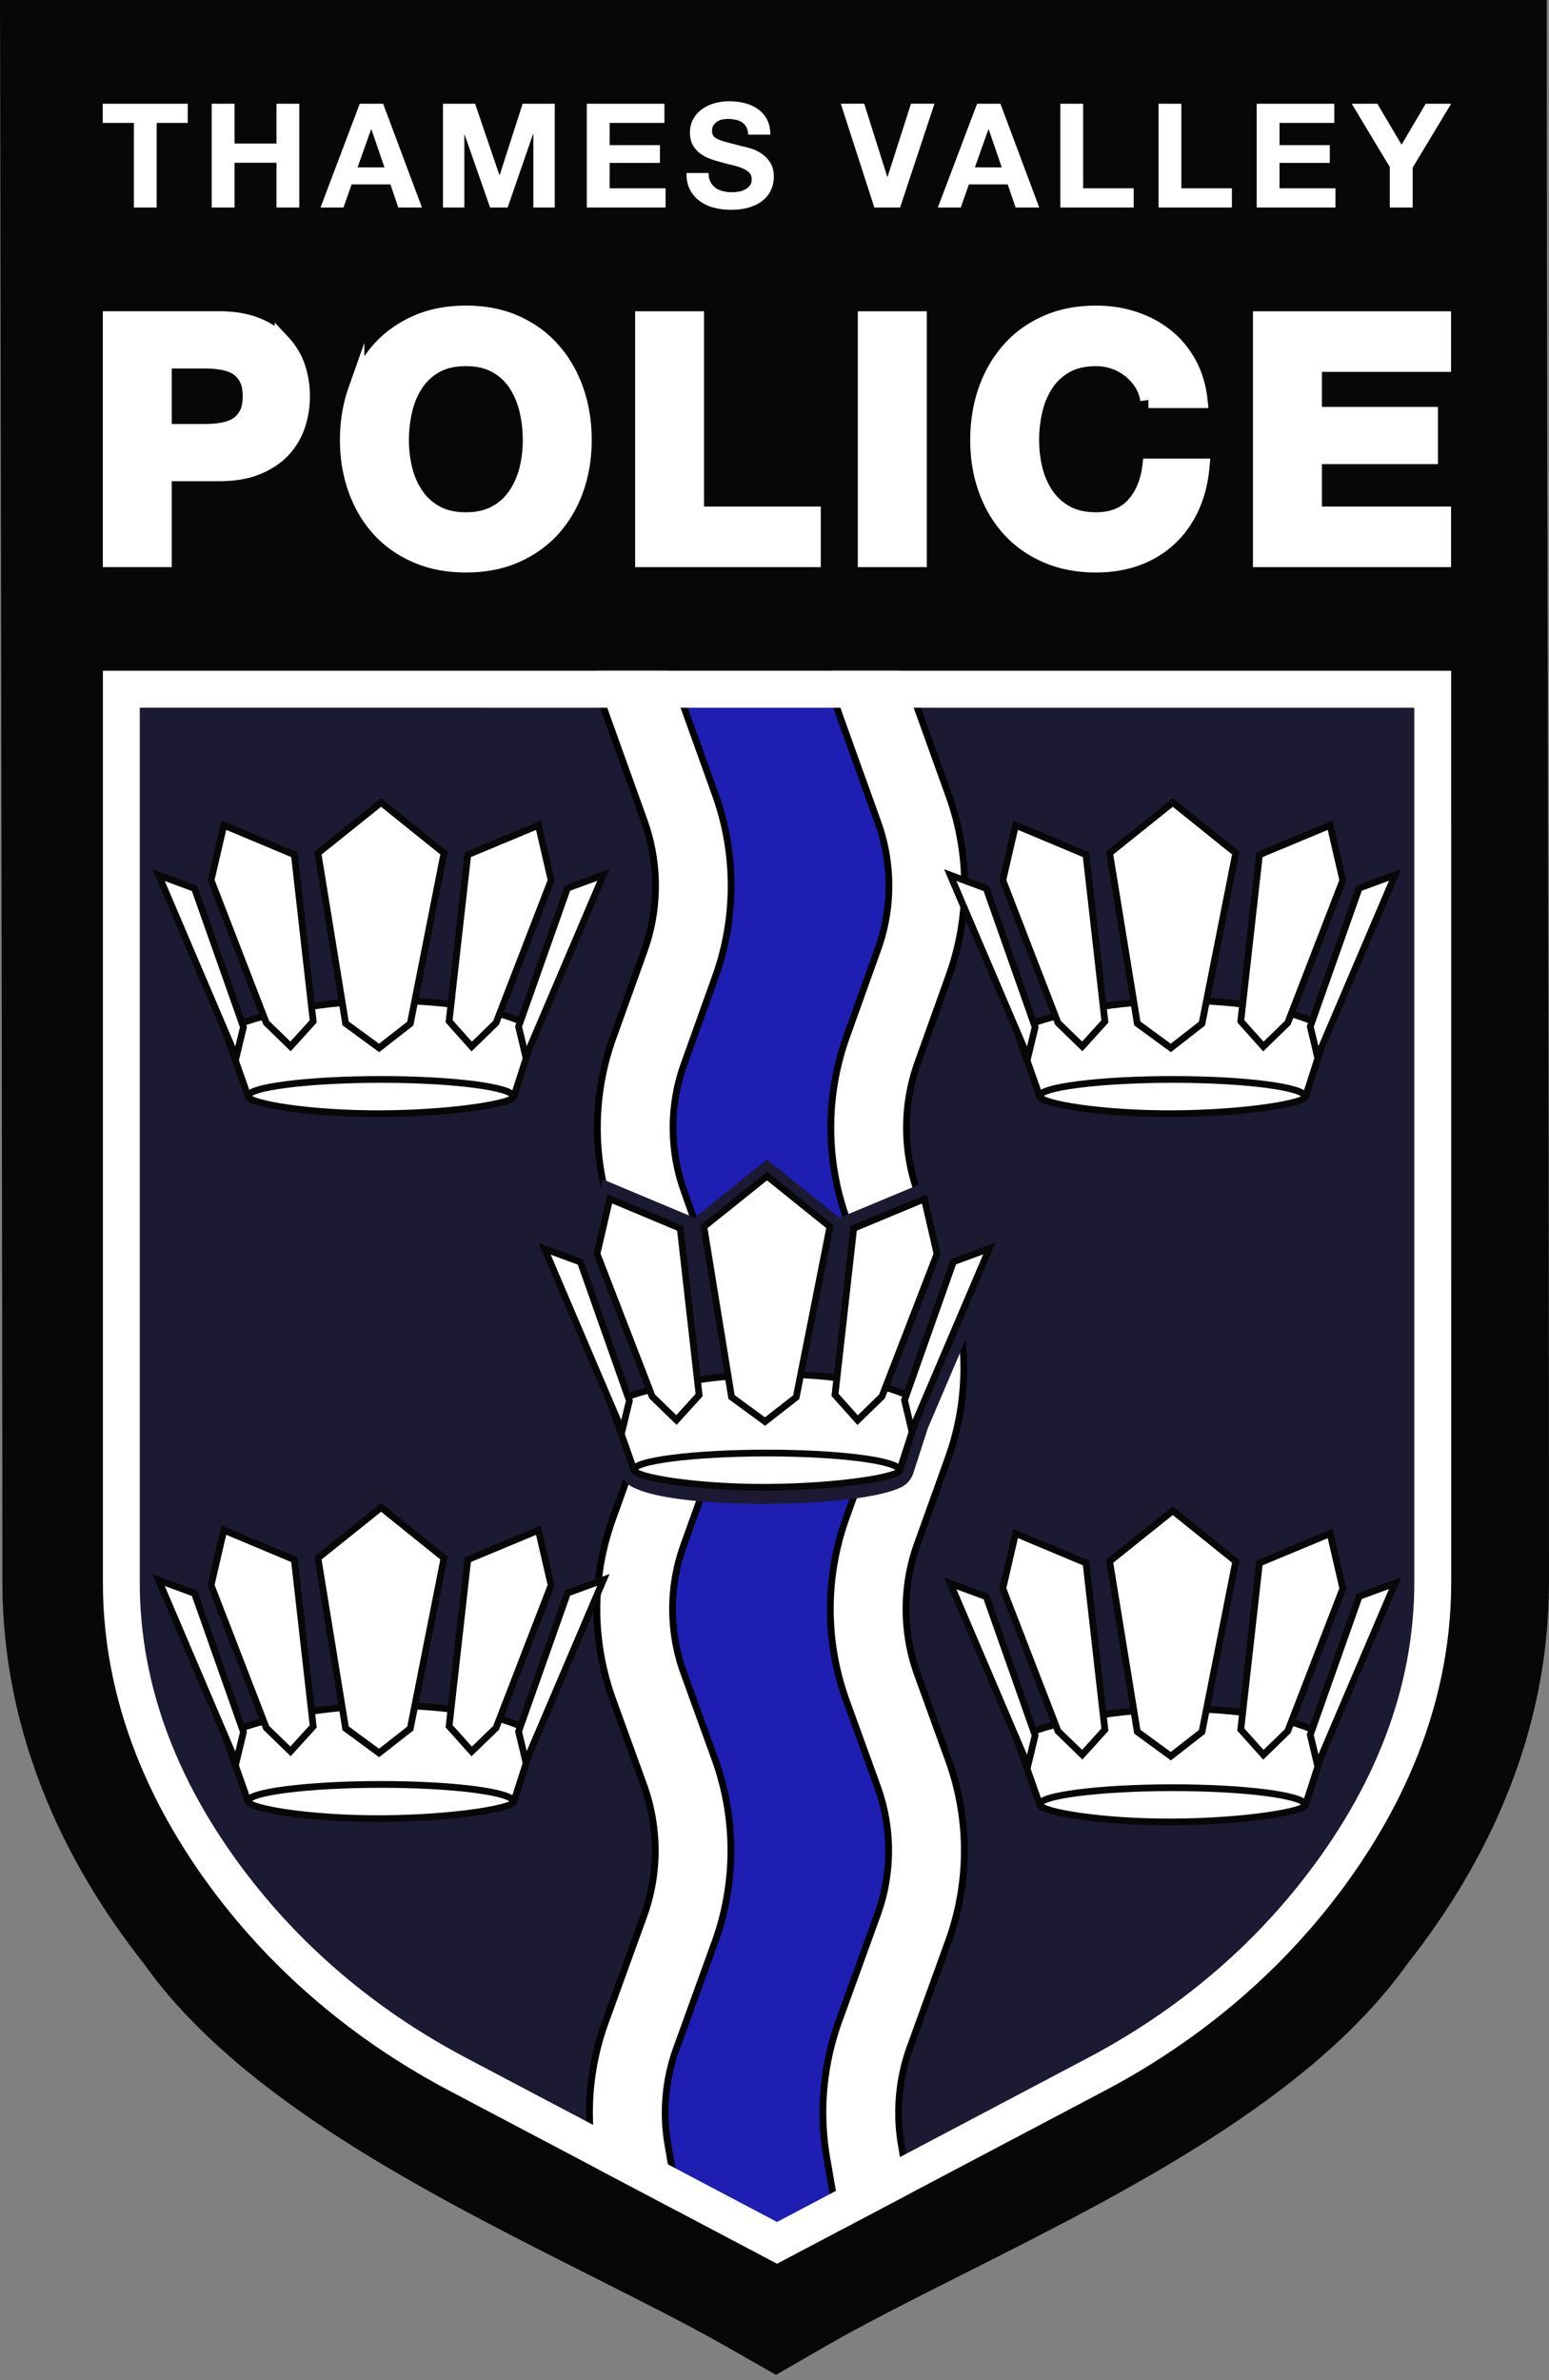 <svg xmlns="http://www.w3.org/2000/svg" width="250" height="384">
  <rect width="100%" height="100%" fill="#808080" stroke="none"/>
  <defs>
    <clipPath id="a">
      <path d="M102.867 95.734H48.844v73.036c0 10.644 4.64 19.44 9.75 25.89 4.914 6.203 11.097 11.176 17.972 14.805l26.301 13.875 26.297-13.875c6.879-3.63 13.059-8.602 17.973-14.805 5.11-6.45 9.754-15.246 9.754-25.89V95.734Zm0 0"/>
    </clipPath>
  </defs>
  <path fill="#070707" d="M121.205 371.621c-6.105-3.492-13.594-7.252-21.523-11.248-26.116-13.145-55.701-28.036-70.042-48.378-14.08-17.778-21.223-36.846-21.223-56.685 0-46.852-.346-237.304-.354-239.223l-.016-8.055h233.567l.008 8.039c0 33.086.071 63.89.142 96.496.094 39.544.196 84.359.204 142.743 0 19.839-7.142 38.907-21.231 56.693-14.317 20.255-43.462 34.934-69.177 47.882-8.228 4.138-15.992 8.055-22.356 11.72l-3.988 2.306zm0 0"/>
  <path fill="#070707" d="M249.646 0H0l.031 16.095c0 1.919.354 192.37.354 239.215 0 11.957 2.423 23.82 7.198 35.272 3.768 9.047 9.023 17.865 15.623 26.227 15.536 21.884 45.986 37.208 72.866 50.738 7.827 3.949 15.229 7.67 21.152 11.052l8.008 4.57 7.992-4.602c6.16-3.555 13.83-7.417 21.947-11.508 26.486-13.333 56.48-28.437 72-50.242 6.6-8.362 11.863-17.188 15.631-26.235C247.585 279.13 250 267.267 250 255.31c-.008-58.368-.11-103.175-.197-142.711-.078-32.622-.141-63.434-.15-96.536zm-16.063 16.07c.016 73.181.33 132.659.354 239.24 0 21.325-9.353 38.946-19.634 51.878-17.582 25.094-63.332 42.589-89.11 57.456-25.55-14.584-71.702-32.535-89.11-57.456-10.281-12.932-19.634-30.553-19.634-51.878 0-47.403-.347-239.24-.347-239.24zm0 0"/>
  <path fill="#fff" d="M33.015 69.727c.975 0 1.912-.07 2.816-.22.897-.142 1.7-.425 2.384-.834.684-.417 1.235-1.007 1.644-1.762.417-.755.629-1.754.629-2.973 0-1.228-.212-2.227-.63-2.982-.408-.755-.959-1.345-1.643-1.762-.685-.417-1.487-.692-2.384-.834a17.24 17.24 0 0 0-2.816-.22h-6.608v11.587zm2.328-18.195c2.415 0 4.476.354 6.168 1.062 1.699.7 3.075 1.629 4.145 2.785a10.73 10.73 0 0 1 2.329 3.957 14.881 14.881 0 0 1 0 9.172 10.761 10.761 0 0 1-2.329 3.98c-1.07 1.157-2.446 2.085-4.145 2.785-1.692.708-3.753 1.054-6.168 1.054h-8.936v13.86h-8.495V51.533zm0 0"/>
  <path fill="none" stroke="#fff" stroke-miterlimit="10" stroke-width="2.628" d="M33.015 69.727c.975 0 1.912-.07 2.816-.22.897-.142 1.7-.425 2.384-.834.684-.417 1.235-1.007 1.644-1.762.417-.755.629-1.754.629-2.973 0-1.228-.212-2.227-.63-2.982-.408-.755-.959-1.345-1.643-1.762-.685-.417-1.487-.692-2.384-.834a17.24 17.24 0 0 0-2.816-.22h-6.608v11.587zm2.328-18.195c2.415 0 4.476.354 6.168 1.062 1.699.7 3.075 1.629 4.145 2.785a10.73 10.73 0 0 1 2.329 3.957 14.881 14.881 0 0 1 0 9.172 10.76 10.76 0 0 1-2.329 3.98c-1.07 1.157-2.446 2.085-4.145 2.785-1.692.708-3.753 1.054-6.168 1.054h-8.936v13.86h-8.495V51.533zm0 0"/>
  <path fill="#fff" d="M65.251 75.76c.378 1.535.984 2.92 1.817 4.138.826 1.235 1.912 2.219 3.25 2.958 1.329.74 2.957 1.11 4.868 1.11 1.912 0 3.532-.37 4.87-1.11a9.254 9.254 0 0 0 3.249-2.958c.825-1.219 1.431-2.603 1.817-4.137.377-1.534.566-3.115.566-4.736 0-1.699-.189-3.335-.566-4.924-.386-1.59-.992-3.005-1.817-4.256a9.223 9.223 0 0 0-3.25-2.973c-1.337-.74-2.957-1.11-4.869-1.11-1.911 0-3.54.37-4.869 1.11a9.156 9.156 0 0 0-3.249 2.973c-.833 1.25-1.44 2.667-1.817 4.256a21.195 21.195 0 0 0-.566 4.924c0 1.62.189 3.202.566 4.736m-7.764-12.775c.865-2.47 2.108-4.626 3.729-6.466 1.628-1.841 3.618-3.288 5.986-4.335 2.36-1.046 5.027-1.565 7.984-1.565 2.99 0 5.664.519 8.008 1.565 2.352 1.047 4.335 2.494 5.955 4.335 1.629 1.84 2.871 3.996 3.737 6.466.865 2.47 1.298 5.152 1.298 8.04 0 2.815-.433 5.435-1.298 7.873-.866 2.439-2.108 4.563-3.737 6.364-1.62 1.802-3.603 3.218-5.955 4.248-2.344 1.03-5.018 1.542-8.008 1.542-2.957 0-5.624-.511-7.984-1.542-2.368-1.03-4.358-2.446-5.986-4.248-1.62-1.801-2.864-3.925-3.729-6.364-.873-2.438-1.306-5.058-1.306-7.874 0-2.887.433-5.57 1.306-8.04"/>
  <path fill="none" stroke="#fff" stroke-miterlimit="10" stroke-width="2.628" d="M65.251 75.76c.378 1.535.984 2.92 1.817 4.138.826 1.235 1.912 2.219 3.25 2.958 1.329.74 2.957 1.11 4.868 1.11 1.912 0 3.532-.37 4.87-1.11a9.254 9.254 0 0 0 3.249-2.958c.825-1.219 1.431-2.603 1.817-4.137.377-1.534.566-3.115.566-4.736 0-1.699-.189-3.335-.566-4.924-.386-1.59-.992-3.005-1.817-4.256a9.223 9.223 0 0 0-3.25-2.973c-1.337-.74-2.957-1.11-4.869-1.11-1.911 0-3.54.37-4.869 1.11a9.156 9.156 0 0 0-3.249 2.973c-.833 1.25-1.44 2.667-1.817 4.256a21.195 21.195 0 0 0-.566 4.924c0 1.62.189 3.202.566 4.736zm-7.764-12.774c.865-2.47 2.108-4.626 3.729-6.466 1.628-1.841 3.618-3.288 5.986-4.335 2.36-1.046 5.027-1.565 7.984-1.565 2.99 0 5.664.519 8.008 1.565 2.352 1.047 4.335 2.494 5.955 4.335 1.629 1.84 2.871 3.996 3.737 6.466.865 2.47 1.298 5.152 1.298 8.04 0 2.815-.433 5.435-1.298 7.873-.866 2.439-2.108 4.563-3.737 6.364-1.62 1.802-3.603 3.218-5.955 4.248-2.344 1.03-5.018 1.542-8.008 1.542-2.957 0-5.624-.511-7.984-1.542-2.368-1.03-4.358-2.446-5.986-4.248-1.62-1.801-2.864-3.925-3.729-6.364-.873-2.438-1.306-5.058-1.306-7.874 0-2.887.433-5.57 1.306-8.04zm0 0"/>
  <path fill="#fff" stroke="#fff" stroke-miterlimit="10" stroke-width="2.628" d="M112.316 51.54v31.505h18.84v7.143H103.82V51.54zm35.949 38.648h-8.504V51.54h8.504zm0 0"/>
  <path fill="#fff" d="M184.371 61.853a8.467 8.467 0 0 0-1.896-2.14 8.752 8.752 0 0 0-2.572-1.44 8.932 8.932 0 0 0-3.005-.51c-1.911 0-3.532.37-4.87 1.109a9.172 9.172 0 0 0-3.248 2.981c-.834 1.243-1.432 2.659-1.817 4.248a21.195 21.195 0 0 0-.566 4.924c0 1.62.188 3.202.566 4.736.385 1.534.983 2.918 1.817 4.145a9.383 9.383 0 0 0 3.249 2.95c1.337.74 2.958 1.11 4.87 1.11 2.595 0 4.632-.795 6.088-2.384 1.463-1.59 2.36-3.682 2.682-6.278h8.228c-.22 2.415-.778 4.602-1.675 6.545-.905 1.951-2.093 3.61-3.58 4.98-1.478 1.376-3.209 2.422-5.191 3.146-1.982.716-4.17 1.078-6.553 1.078-2.958 0-5.616-.511-7.984-1.542-2.36-1.03-4.358-2.446-5.979-4.248-1.628-1.809-2.87-3.925-3.736-6.364-.865-2.43-1.298-5.058-1.298-7.874 0-2.887.433-5.57 1.298-8.04.865-2.47 2.108-4.625 3.736-6.465 1.62-1.841 3.619-3.288 5.979-4.335 2.368-1.046 5.026-1.565 7.984-1.565 2.132 0 4.146.307 6.034.92 1.895.614 3.595 1.503 5.097 2.675 1.495 1.172 2.73 2.627 3.705 4.358.976 1.73 1.59 3.72 1.84 5.955h-8.227a7.014 7.014 0 0 0-.976-2.675"/>
  <path fill="none" stroke="#fff" stroke-miterlimit="10" stroke-width="2.628" d="M184.371 61.853a8.467 8.467 0 0 0-1.896-2.14 8.752 8.752 0 0 0-2.572-1.44 8.932 8.932 0 0 0-3.005-.51c-1.911 0-3.532.37-4.87 1.109a9.172 9.172 0 0 0-3.248 2.981c-.834 1.243-1.432 2.659-1.817 4.248a21.195 21.195 0 0 0-.566 4.924c0 1.62.188 3.202.566 4.736.385 1.534.983 2.918 1.817 4.145a9.383 9.383 0 0 0 3.249 2.95c1.337.74 2.958 1.11 4.87 1.11 2.595 0 4.632-.795 6.088-2.384 1.463-1.59 2.36-3.682 2.682-6.278h8.228c-.22 2.415-.778 4.602-1.675 6.545-.905 1.951-2.093 3.61-3.58 4.98-1.478 1.376-3.209 2.422-5.191 3.146-1.982.716-4.17 1.078-6.553 1.078-2.958 0-5.616-.511-7.984-1.542-2.36-1.03-4.358-2.446-5.979-4.248-1.628-1.809-2.87-3.925-3.736-6.364-.865-2.43-1.298-5.058-1.298-7.874 0-2.887.433-5.57 1.298-8.04.865-2.47 2.108-4.625 3.736-6.465 1.62-1.841 3.619-3.288 5.979-4.335 2.368-1.046 5.026-1.565 7.984-1.565 2.132 0 4.146.307 6.034.92 1.895.614 3.595 1.503 5.097 2.675 1.495 1.172 2.73 2.627 3.705 4.358.976 1.73 1.59 3.72 1.84 5.955h-8.227a7.014 7.014 0 0 0-.976-2.675zm0 0"/>
  <path fill="#fff" stroke="#fff" stroke-miterlimit="10" stroke-width="2.628" d="M232.875 51.54v7.143h-20.838v8.283h18.722v6.6h-18.722v9.479h20.838v7.143h-29.341V51.54zm0 0"/>
  <path fill="#fff" d="M16.582 19.831V16.74h13.72v3.091h-5.02v13.648H21.61V19.831zm21.271-3.091v6.418h6.773V16.74h3.681v16.74h-3.681v-7.222h-6.773v7.221H34.17V16.74zM62.05 27.005l-2.109-6.143h-.047l-2.186 6.143zm-.213-10.265L68.1 33.48h-3.823l-1.267-3.73h-6.261l-1.314 3.73H51.73l6.332-16.74zm14.844 0 3.917 11.508h.048L84.35 16.74h5.184v16.74H86.08V21.616h-.047l-4.098 11.862h-2.84L74.99 21.727h-.047v11.752h-3.446V16.74zm30.553 0v3.091h-8.842v3.587h8.118v2.863h-8.118v4.099h9.03v3.1h-12.71V16.74zm7.434 12.61c.204.393.472.707.81.951.33.244.731.425 1.18.535.456.118.92.181 1.408.181.33 0 .684-.032 1.054-.087a3.411 3.411 0 0 0 1.054-.314c.33-.158.606-.37.826-.645.212-.276.323-.622.323-1.046 0-.449-.142-.819-.433-1.102a3.61 3.61 0 0 0-1.133-.7 11.302 11.302 0 0 0-1.597-.495 40.464 40.464 0 0 1-1.801-.465 15.519 15.519 0 0 1-1.833-.574 6.4 6.4 0 0 1-1.597-.88 4.273 4.273 0 0 1-1.133-1.346c-.29-.543-.44-1.196-.44-1.959 0-.865.189-1.612.558-2.242a4.86 4.86 0 0 1 1.44-1.58 6.141 6.141 0 0 1 2.014-.937 8.576 8.576 0 0 1 2.257-.307 10.6 10.6 0 0 1 2.518.291 6.329 6.329 0 0 1 2.147.952 4.843 4.843 0 0 1 1.487 1.676c.37.676.55 1.502.55 2.47h-3.563c-.031-.496-.142-.913-.315-1.235a2.14 2.14 0 0 0-.715-.779 2.858 2.858 0 0 0-1.023-.393 6.235 6.235 0 0 0-1.25-.126c-.3 0-.599.04-.898.094a2.444 2.444 0 0 0-.81.33c-.236.158-.44.355-.598.59-.157.229-.236.528-.236.89 0 .33.063.597.189.794.126.205.378.393.74.566.37.173.88.339 1.526.512.645.173 1.502.393 2.548.66.307.063.74.174 1.298.339a6.31 6.31 0 0 1 1.652.786 4.95 4.95 0 0 1 1.416 1.44c.401.606.598 1.377.598 2.313a5.21 5.21 0 0 1-.44 2.131 4.554 4.554 0 0 1-1.33 1.7c-.582.48-1.306.85-2.179 1.117-.865.267-1.872.393-3.013.393-.92 0-1.817-.11-2.682-.338a6.698 6.698 0 0 1-2.297-1.062 5.267 5.267 0 0 1-1.59-1.857c-.385-.747-.573-1.636-.558-2.674h3.564c0 .566.102 1.046.306 1.431m26.447 4.131-5.412-16.748h3.776l3.72 11.776h.056l3.776-11.776h3.791l-5.553 16.747zm20.563-6.475-2.108-6.143h-.047l-2.18 6.143zm-.213-10.265 6.262 16.74h-3.815l-1.267-3.73h-6.27l-1.305 3.73h-3.705l6.332-16.74zm13.35 0v13.64h8.157v3.1h-11.839V16.74zm15.85 0v13.64h8.158v3.1h-11.84V16.74zm24.685 0v3.091h-8.842v3.587h8.118v2.863h-8.118v4.099h9.03v3.1h-12.711V16.74zm2.816 0h4.13l3.91 6.607 3.893-6.607h4.106l-6.214 10.312v6.427h-3.681v-6.521zm0 0"/>
  <path fill="#1c1933" d="M234.18 108.21H16.59v147.076c0 21.436 9.361 39.143 19.642 52.138 9.896 12.492 22.349 22.506 36.193 29.814l52.964 27.941 52.957-27.941c13.852-7.308 26.297-17.322 36.193-29.814 10.289-12.995 19.642-30.702 19.642-52.138zm0 0"/>
  <g clip-path="url(#a)" transform="translate(-81.763 -84.579) scale(2.014)">
    <path fill="#fff" d="m91.082 231.805-2.934-16.93a21.337 21.337 0 0 1 .957-10.867l3.082-8.524a15.42 15.42 0 0 0 0-10.476l-2.488-6.875a21.269 21.269 0 0 1-.02-14.414l2.481-6.918a15.438 15.438 0 0 0 .02-10.344l-2.489-7.016a21.324 21.324 0 0 1 .02-14.27l2.516-7.03a15.407 15.407 0 0 0-.004-10.391l-3.086-8.578a21.288 21.288 0 0 1-.95-10.754l2.887-16.992h24.856l-3.059 17.976a15.435 15.435 0 0 0 .692 7.785l3.082 8.579a21.289 21.289 0 0 1 .008 14.355l-2.516 7.027a15.452 15.452 0 0 0-.016 10.332l2.492 7.016a21.322 21.322 0 0 1-.027 14.285l-2.484 6.918a15.448 15.448 0 0 0 .015 10.438l2.489 6.875a21.286 21.286 0 0 1 .004 14.468l-3.086 8.524a15.408 15.408 0 0 0-.692 7.867l3.11 17.934zm0 0"/>
    <path d="M116.25 71.156H90.844l-2.926 17.215a21.62 21.62 0 0 0 .965 10.895l3.082 8.578a15.138 15.138 0 0 1 .008 10.207l-2.516 7.027a21.57 21.57 0 0 0-.02 14.453l2.485 7.016a15.145 15.145 0 0 1-.016 10.16l-2.484 6.918a21.596 21.596 0 0 0 .023 14.602l2.489 6.875a15.14 15.14 0 0 1 0 10.289l-3.086 8.523a21.624 21.624 0 0 0-.965 11.008l2.972 17.156h25.407l-3.164-18.254a15.205 15.205 0 0 1 .68-7.726l3.085-8.524a21.566 21.566 0 0 0 0-14.656l-2.488-6.875a15.12 15.12 0 0 1-.016-10.25l2.48-6.918a21.591 21.591 0 0 0 .028-14.469l-2.488-7.015a15.146 15.146 0 0 1 .015-10.153l2.516-7.027a21.593 21.593 0 0 0-.012-14.535l-3.082-8.582a15.102 15.102 0 0 1-.675-7.645zm-.64.543-3.005 17.656a15.74 15.74 0 0 0 .7 7.922l3.086 8.582a21.032 21.032 0 0 1 .008 14.168l-2.516 7.032a15.686 15.686 0 0 0-.016 10.511l2.489 7.016a21.064 21.064 0 0 1-.024 14.105l-2.484 6.918a15.694 15.694 0 0 0 .016 10.621l2.488 6.875a21.04 21.04 0 0 1 .004 14.286l-3.086 8.523a15.674 15.674 0 0 0-.703 8.004l3.05 17.617H91.313l-2.898-16.707a21.05 21.05 0 0 1 .945-10.726l3.086-8.528a15.69 15.69 0 0 0-.004-10.66l-2.488-6.871a21.022 21.022 0 0 1-.02-14.23l2.485-6.922a15.707 15.707 0 0 0 .016-10.528l-2.489-7.011a21.042 21.042 0 0 1 .02-14.09l2.52-7.028a15.7 15.7 0 0 0-.008-10.574l-3.082-8.582a20.958 20.958 0 0 1-.942-10.613l2.852-16.766zm0 0"/>
    <path fill="#1e1eb3" d="m96.172 225.66-2.05-11.847a15.089 15.089 0 0 1 .675-7.688l3.082-8.523a21.63 21.63 0 0 0 0-14.711l-2.488-6.875a15.08 15.08 0 0 1-.016-10.196l2.484-6.922a21.667 21.667 0 0 0 .028-14.52l-2.492-7.019a15.096 15.096 0 0 1 .015-10.093l2.516-7.028a21.656 21.656 0 0 0-.008-14.59l-3.082-8.582a15.033 15.033 0 0 1-.672-7.605l2.02-11.887h12.546l-1.832 10.781a21.655 21.655 0 0 0 .97 10.938l3.081 8.578a15.075 15.075 0 0 1 .004 10.152l-2.515 7.028a21.68 21.68 0 0 0-.02 14.508l2.488 7.015a15.082 15.082 0 0 1-.02 10.106l-2.48 6.922a21.625 21.625 0 0 0 .02 14.652l2.488 6.875a15.076 15.076 0 0 1 .004 10.234l-3.086 8.524a21.606 21.606 0 0 0-.968 11.047l1.855 10.726zm0 0"/>
    <path fill="none" stroke="#000" stroke-miterlimit="10" stroke-width=".542" d="m96.172 225.66-2.05-11.847a15.089 15.089 0 0 1 .675-7.688l3.082-8.523a21.63 21.63 0 0 0 0-14.711l-2.488-6.875a15.08 15.08 0 0 1-.016-10.196l2.484-6.922a21.667 21.667 0 0 0 .028-14.52l-2.492-7.019a15.096 15.096 0 0 1 .015-10.093l2.516-7.028a21.656 21.656 0 0 0-.008-14.59l-3.082-8.582a15.033 15.033 0 0 1-.672-7.605l2.02-11.887h12.546l-1.832 10.781a21.655 21.655 0 0 0 .97 10.938l3.081 8.578a15.075 15.075 0 0 1 .004 10.152l-2.516 7.028a21.68 21.68 0 0 0-.019 14.508l2.488 7.015a15.082 15.082 0 0 1-.02 10.106l-2.48 6.922a21.625 21.625 0 0 0 .02 14.652l2.488 6.875a15.076 15.076 0 0 1 .004 10.234l-3.086 8.524a21.606 21.606 0 0 0-.969 11.047l1.856 10.726Zm0 0"/>
    <path fill="#fff" d="M156.89 95.734H48.84v73.036c0 10.644 4.648 19.437 9.754 25.89 4.914 6.203 11.097 11.176 17.972 14.805l26.301 13.875 26.297-13.875c6.879-3.63 13.059-8.602 17.973-14.805 5.11-6.453 9.754-15.246 9.754-25.89zm-2.956 2.957v70.079c0 8.324-3.067 16.417-9.114 24.058-4.547 5.738-10.277 10.453-17.035 14.024L102.867 220l-24.922-13.148c-6.757-3.567-12.488-8.286-17.03-14.024-6.048-7.64-9.118-15.734-9.118-24.058V98.69Zm0 0"/>
  </g>
  <path fill="#1c1933" d="M123.187 242.63c-4.736 0-16.276-.26-21.05-2.675a3.954 3.954 0 0 1-1.975-2.25l-3.422-9.73-13.333-31.222 11.343 4.161 2.47-10.659 14.867 6.23 11.706-9.392 11.681 9.392 14.899-6.206 2.454 10.588 11.32-4.161-14.403 33.738-2.313 7.174a3.943 3.943 0 0 1-2.155 2.423c-4.209 1.904-14.176 2.588-22.09 2.588"/>
  <path fill="#fff" stroke="#070707" stroke-miterlimit="10" stroke-width="1.091" d="m210.676 177.016 3.54-11.005c-8.7-5.498-33.707-6.702-50.226.079l3.838 10.863"/>
  <path fill="#fff" d="M210.7 176.922c.141 1.015-9.526 2.714-21.444 2.769-11.713.047-21.207-1.636-21.443-2.77-.307-1.486 9.604-2.76 21.443-2.76 11.839 0 21.224 1.258 21.444 2.76"/>
  <path fill="none" stroke="#070707" stroke-miterlimit="10" stroke-width="1.091" d="M210.7 176.922c.141 1.015-9.526 2.714-21.444 2.769-11.713.047-21.207-1.636-21.443-2.77-.307-1.486 9.604-2.76 21.443-2.76 11.839 0 21.224 1.258 21.444 2.76zm0 0"/>
  <path fill="#fff" stroke="#070707" stroke-miterlimit="10" stroke-width="1.091" d="m199.443 137.645-10.163-8.173-10.195 8.173 4.468 27.477 5.412 3.957 5.027-3.925zm-40.268 5.695-5.805-2.14 12.531 29.358 1.164-4.846zm60.185-.047 5.806-2.132-12.531 29.358-1.164-4.893zm-16.094-5.388 11.406-4.752 2.053 8.882-8.896 23-3.926 3.816-3.65-4.083zm-27.988 0-11.375-4.767-2.053 8.873 8.897 23.009 3.925 3.815 3.65-4.035zm-92.375 39.111 3.54-11.005c-8.7-5.498-33.707-6.702-50.226.079l3.838 10.863"/>
  <path fill="#fff" d="M82.92 176.922c.148 1.015-9.52 2.714-21.437 2.769-11.713.047-21.207-1.636-21.443-2.77-.307-1.486 9.604-2.76 21.443-2.76 11.84 0 21.224 1.258 21.436 2.76"/>
  <path fill="none" stroke="#070707" stroke-miterlimit="10" stroke-width="1.091" d="M82.92 176.922c.148 1.015-9.52 2.714-21.437 2.769-11.713.047-21.207-1.636-21.443-2.77-.307-1.486 9.604-2.76 21.443-2.76 11.84 0 21.224 1.258 21.436 2.76zm0 0"/>
  <path fill="#fff" stroke="#070707" stroke-miterlimit="10" stroke-width="1.091" d="m71.662 137.645-10.155-8.173-10.195 8.173 4.468 27.477 5.404 3.957 5.035-3.925zm-40.267 5.695-5.798-2.14 12.523 29.358 1.172-4.846zm60.193-.047 5.805-2.132-12.53 29.358-1.165-4.893zm-16.095-5.388 11.406-4.752 2.054 8.882-8.897 23-3.926 3.816-3.65-4.083zm-27.988 0-11.383-4.767-2.053 8.873 8.897 23.009 3.925 3.815 3.658-4.035zm97.684 99.399 3.54-11.013c-8.7-5.499-33.707-6.702-50.227.079l3.839 10.863"/>
  <path fill="#fff" d="M145.213 237.202c.141 1.014-9.527 2.713-21.444 2.768-11.713.048-21.208-1.636-21.444-2.768-.306-1.487 9.605-2.762 21.444-2.762 11.839 0 21.223 1.251 21.444 2.762"/>
  <path fill="none" stroke="#070707" stroke-miterlimit="10" stroke-width="1.091" d="M145.213 237.202c.141 1.014-9.527 2.713-21.444 2.768-11.713.048-21.208-1.636-21.444-2.768-.306-1.487 9.605-2.762 21.444-2.762 11.839 0 21.223 1.251 21.444 2.762zm0 0"/>
  <path fill="#fff" stroke="#070707" stroke-miterlimit="10" stroke-width="1.091" d="m133.948 197.925-10.155-8.173-10.195 8.173 4.468 27.477 5.404 3.957 5.034-3.926zM93.68 203.62l-5.797-2.14 12.523 29.358 1.172-4.846zm60.193-.047 5.806-2.132-12.531 29.357-1.165-4.893zm-16.094-5.389 11.406-4.75 2.053 8.88-8.897 23.001-3.925 3.816-3.65-4.083zm-27.989 0-11.382-4.767-2.053 8.874 8.897 23.009 3.925 3.815 3.658-4.036zm100.886 93.106 3.54-11.005c-8.7-5.498-33.707-6.702-50.226.08l3.838 10.863"/>
  <path fill="#fff" d="M210.7 291.196c.141 1.015-9.526 2.714-21.444 2.769-11.713.047-21.207-1.636-21.443-2.769-.307-1.487 9.604-2.761 21.443-2.761 11.839 0 21.224 1.259 21.444 2.761"/>
  <path fill="none" stroke="#070707" stroke-miterlimit="10" stroke-width="1.091" d="M210.7 291.196c.141 1.015-9.526 2.714-21.444 2.769-11.713.047-21.207-1.636-21.443-2.769-.307-1.487 9.604-2.761 21.443-2.761 11.839 0 21.224 1.259 21.444 2.761zm0 0"/>
  <path fill="#fff" stroke="#070707" stroke-miterlimit="10" stroke-width="1.091" d="m199.443 251.92-10.163-8.174-10.195 8.173 4.468 27.478 5.412 3.956 5.027-3.925zm-40.268 5.695-5.805-2.14 12.531 29.357 1.164-4.845zm60.185-.048 5.806-2.131-12.531 29.357-1.164-4.893zm-16.094-5.388 11.406-4.751 2.053 8.88-8.896 23.002-3.926 3.815-3.65-4.082zm-27.988 0-11.375-4.767-2.053 8.873 8.897 23.01 3.925 3.814 3.65-4.035zm-92.375 38.584 3.54-11.012c-8.7-5.499-33.707-6.695-50.226.078l3.838 10.864"/>
  <path fill="#fff" d="M82.92 290.669c.148 1.015-9.52 2.714-21.437 2.761-11.713.047-21.207-1.628-21.443-2.761-.307-1.495 9.604-2.761 21.443-2.761 11.84 0 21.224 1.25 21.436 2.761"/>
  <path fill="none" stroke="#070707" stroke-miterlimit="10" stroke-width="1.091" d="M82.92 290.669c.148 1.015-9.52 2.714-21.437 2.761-11.713.047-21.207-1.628-21.443-2.761-.307-1.495 9.604-2.761 21.443-2.761 11.84 0 21.224 1.25 21.436 2.761zm0 0"/>
  <path fill="#fff" stroke="#070707" stroke-miterlimit="10" stroke-width="1.091" d="m71.662 251.385-10.155-8.166-10.195 8.166 4.468 27.477 5.404 3.964 5.035-3.933zm-40.267 5.695-5.798-2.132 12.523 29.357 1.172-4.853zm60.193-.047 5.805-2.132-12.53 29.357-1.165-4.885zm-16.095-5.389 11.406-4.751 2.054 8.88-8.897 23.01-3.926 3.807-3.65-4.074zm-27.988 0-11.383-4.767-2.053 8.881 8.897 23.01 3.925 3.807 3.658-4.036zm0 0"/>
</svg>
